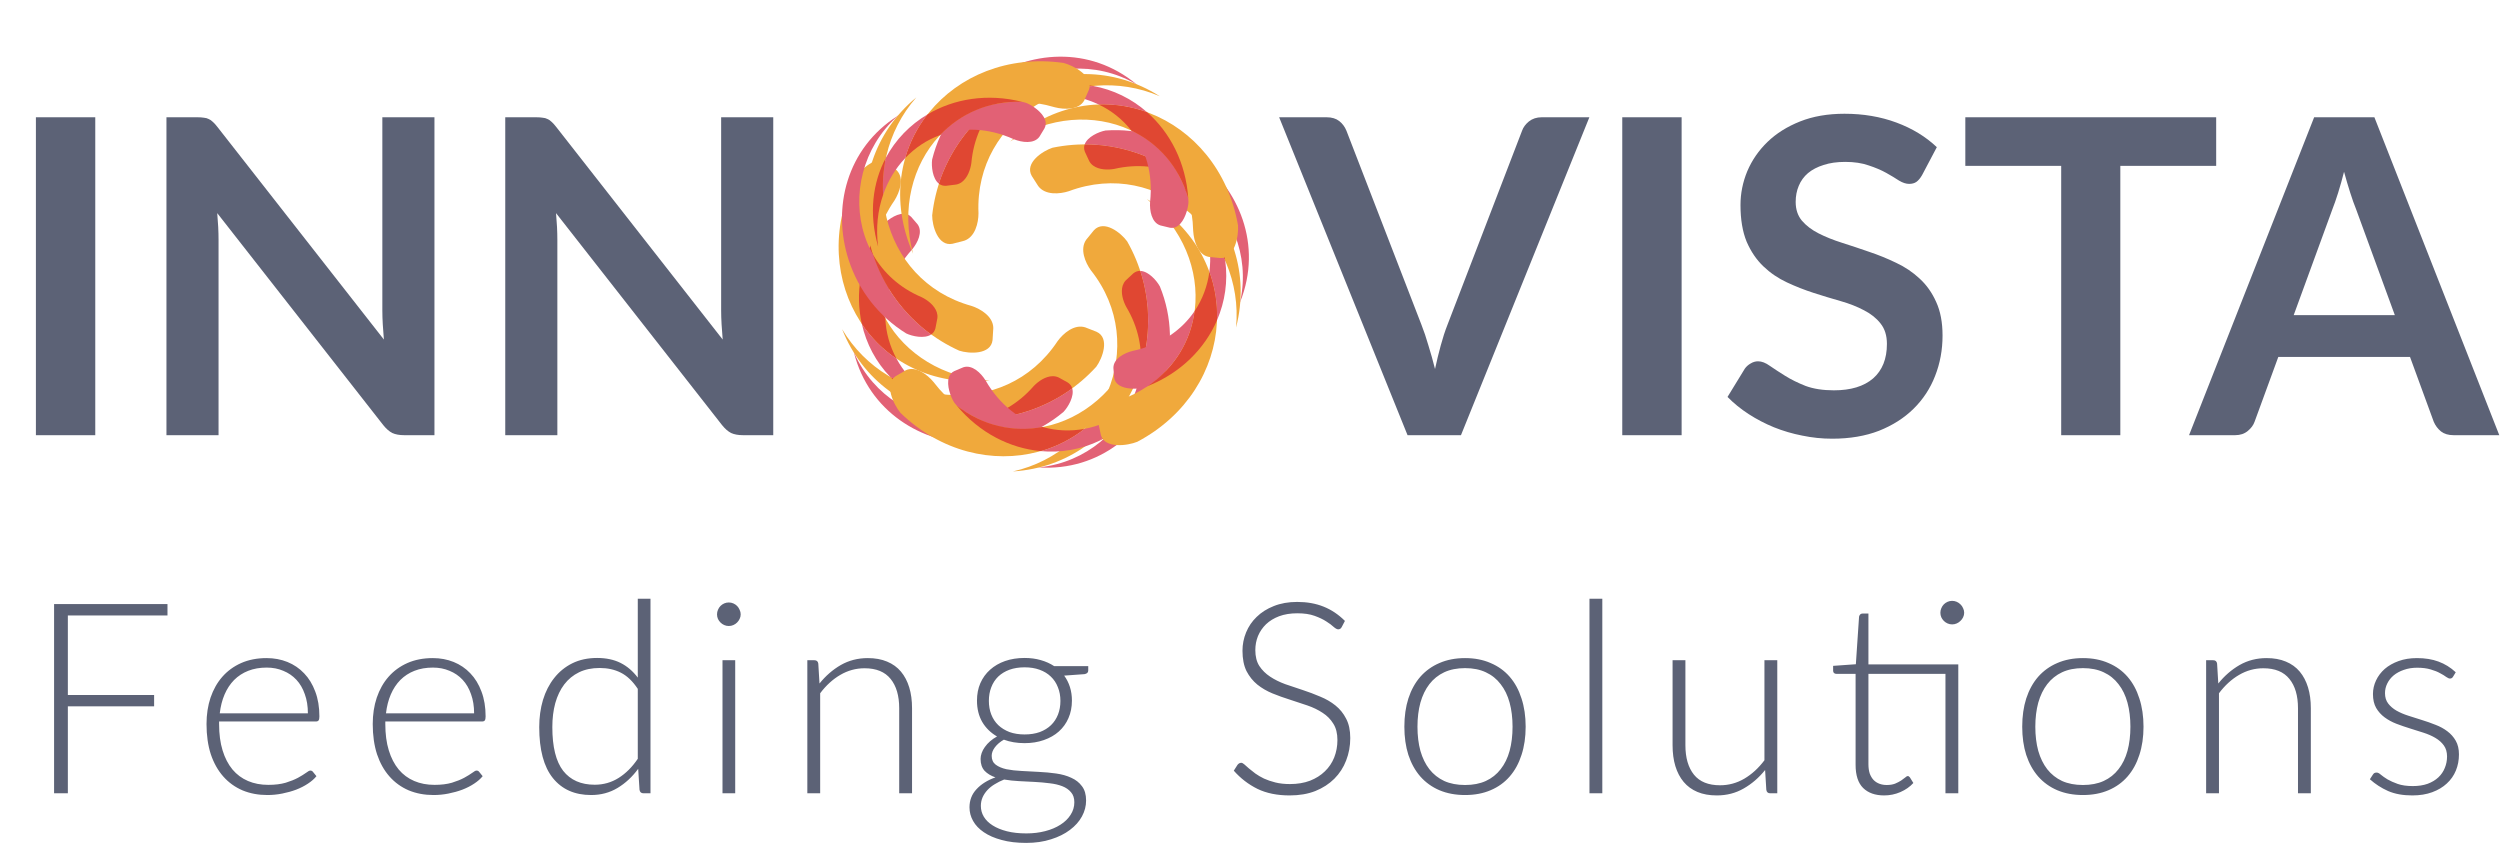 <svg xmlns="http://www.w3.org/2000/svg" width="240" height="82" viewBox="0 0 240 82" fill="none"><path d="M6.514 59.082V66.72H14.795V67.811H6.514V76.156H5.192V57.991H16.078V59.082H6.514ZM29.557 68.479C29.557 67.794 29.459 67.182 29.262 66.643C29.073 66.096 28.804 65.633 28.453 65.257C28.102 64.88 27.683 64.594 27.195 64.397C26.716 64.191 26.185 64.088 25.603 64.088C24.944 64.088 24.354 64.191 23.832 64.397C23.321 64.594 22.858 64.896 22.471 65.282C22.094 65.668 21.79 66.13 21.559 66.669C21.328 67.208 21.174 67.811 21.097 68.479H29.557ZM21.033 69.262V69.506C21.033 70.465 21.144 71.308 21.367 72.035C21.589 72.762 21.906 73.374 22.317 73.871C22.728 74.359 23.224 74.727 23.806 74.975C24.388 75.223 25.038 75.347 25.757 75.347C26.399 75.347 26.955 75.279 27.426 75.142C27.897 74.996 28.29 74.838 28.607 74.667C28.932 74.487 29.189 74.329 29.378 74.192C29.566 74.046 29.703 73.974 29.788 73.974C29.899 73.974 29.985 74.016 30.045 74.102L30.379 74.513C30.173 74.769 29.899 75.009 29.557 75.232C29.223 75.454 28.847 75.647 28.427 75.809C28.017 75.963 27.572 76.087 27.092 76.182C26.622 76.276 26.146 76.323 25.667 76.323C24.794 76.323 23.998 76.173 23.28 75.874C22.561 75.565 21.945 75.12 21.431 74.538C20.917 73.956 20.52 73.246 20.237 72.407C19.963 71.56 19.826 70.593 19.826 69.506C19.826 68.59 19.955 67.747 20.211 66.977C20.477 66.198 20.853 65.531 21.341 64.974C21.837 64.409 22.441 63.969 23.151 63.652C23.87 63.335 24.683 63.177 25.59 63.177C26.309 63.177 26.977 63.301 27.593 63.549C28.209 63.798 28.744 64.161 29.198 64.641C29.651 65.111 30.006 65.693 30.263 66.386C30.529 67.08 30.661 67.876 30.661 68.774C30.661 68.962 30.636 69.091 30.584 69.159C30.533 69.228 30.447 69.262 30.328 69.262H21.033ZM45.514 68.479C45.514 67.794 45.416 67.182 45.219 66.643C45.03 66.096 44.761 65.633 44.41 65.257C44.059 64.88 43.64 64.594 43.152 64.397C42.673 64.191 42.142 64.088 41.56 64.088C40.901 64.088 40.31 64.191 39.788 64.397C39.278 64.594 38.815 64.896 38.428 65.282C38.051 65.668 37.747 66.13 37.516 66.669C37.285 67.208 37.131 67.811 37.054 68.479H45.514ZM36.99 69.262V69.506C36.99 70.465 37.101 71.308 37.324 72.035C37.546 72.762 37.863 73.374 38.274 73.871C38.684 74.359 39.181 74.727 39.763 74.975C40.345 75.223 40.995 75.347 41.714 75.347C42.356 75.347 42.912 75.279 43.383 75.142C43.854 74.996 44.247 74.838 44.564 74.667C44.889 74.487 45.146 74.329 45.334 74.192C45.523 74.046 45.659 73.974 45.745 73.974C45.856 73.974 45.942 74.016 46.002 74.102L46.336 74.513C46.13 74.769 45.856 75.009 45.514 75.232C45.18 75.454 44.804 75.647 44.384 75.809C43.974 75.963 43.528 76.087 43.049 76.182C42.578 76.276 42.103 76.323 41.624 76.323C40.751 76.323 39.955 76.173 39.236 75.874C38.517 75.565 37.901 75.12 37.388 74.538C36.874 73.956 36.476 73.246 36.194 72.407C35.92 71.56 35.783 70.593 35.783 69.506C35.783 68.59 35.911 67.747 36.168 66.977C36.433 66.198 36.81 65.531 37.298 64.974C37.794 64.409 38.398 63.969 39.108 63.652C39.827 63.335 40.64 63.177 41.547 63.177C42.266 63.177 42.934 63.301 43.55 63.549C44.166 63.798 44.701 64.161 45.155 64.641C45.608 65.111 45.963 65.693 46.22 66.386C46.485 67.08 46.618 67.876 46.618 68.774C46.618 68.962 46.592 69.091 46.541 69.159C46.49 69.228 46.404 69.262 46.284 69.262H36.99ZM61.227 66.13C60.739 65.394 60.196 64.876 59.597 64.576C59.006 64.277 58.33 64.127 57.568 64.127C56.815 64.127 56.156 64.264 55.591 64.538C55.026 64.812 54.551 65.201 54.166 65.706C53.79 66.202 53.503 66.802 53.306 67.503C53.118 68.197 53.024 68.962 53.024 69.801C53.024 71.701 53.37 73.1 54.064 73.999C54.765 74.889 55.775 75.334 57.093 75.334C57.932 75.334 58.698 75.116 59.391 74.68C60.084 74.243 60.696 73.631 61.227 72.844V66.13ZM62.447 57.477V76.156H61.779C61.556 76.156 61.428 76.045 61.394 75.822L61.266 73.807C60.701 74.577 60.042 75.189 59.288 75.642C58.535 76.096 57.688 76.323 56.747 76.323C55.172 76.323 53.948 75.779 53.075 74.692C52.202 73.606 51.766 71.975 51.766 69.801C51.766 68.868 51.886 68 52.125 67.195C52.373 66.382 52.733 65.68 53.203 65.09C53.668 64.495 54.261 64.013 54.937 63.678C55.63 63.335 56.426 63.164 57.324 63.164C58.189 63.164 58.938 63.323 59.571 63.639C60.204 63.956 60.756 64.427 61.227 65.051V57.477H62.447ZM70.58 63.382V76.156H69.36V63.382H70.58ZM71.106 58.979C71.107 59.131 71.072 59.28 71.004 59.416C70.944 59.544 70.862 59.66 70.76 59.762C70.657 59.865 70.537 59.946 70.4 60.006C70.263 60.066 70.118 60.096 69.964 60.096C69.81 60.096 69.664 60.066 69.527 60.006C69.39 59.946 69.271 59.865 69.168 59.762C69.065 59.66 68.984 59.544 68.924 59.416C68.864 59.279 68.834 59.133 68.834 58.979C68.834 58.825 68.864 58.679 68.924 58.543C68.984 58.397 69.065 58.273 69.168 58.17C69.271 58.068 69.391 57.986 69.527 57.926C69.664 57.867 69.81 57.837 69.964 57.837C70.118 57.837 70.263 57.867 70.4 57.926C70.537 57.986 70.657 58.068 70.76 58.17C70.862 58.273 70.944 58.397 71.004 58.543C71.072 58.678 71.107 58.828 71.106 58.979ZM78.672 65.616C79.263 64.88 79.943 64.29 80.713 63.844C81.492 63.4 82.356 63.177 83.306 63.177C84.008 63.177 84.624 63.288 85.155 63.511C85.694 63.733 86.139 64.054 86.49 64.474C86.841 64.893 87.106 65.398 87.286 65.988C87.466 66.579 87.556 67.246 87.556 67.991V76.156H86.323V67.991C86.323 66.793 86.049 65.856 85.502 65.18C84.954 64.495 84.119 64.153 82.998 64.153C82.168 64.153 81.389 64.367 80.662 64.794C79.943 65.214 79.301 65.8 78.736 66.553V76.156H77.504V63.382H78.184C78.398 63.382 78.522 63.489 78.556 63.703L78.672 65.616ZM98.36 70.507C98.908 70.507 99.395 70.43 99.823 70.276C100.251 70.114 100.611 69.891 100.902 69.609C101.193 69.326 101.415 68.988 101.569 68.594C101.723 68.201 101.8 67.764 101.8 67.285C101.8 66.806 101.719 66.369 101.557 65.976C101.403 65.573 101.176 65.231 100.876 64.949C100.585 64.666 100.226 64.448 99.798 64.294C99.378 64.14 98.899 64.063 98.36 64.063C97.821 64.063 97.337 64.14 96.909 64.294C96.49 64.448 96.13 64.666 95.831 64.949C95.54 65.231 95.317 65.573 95.163 65.976C95.009 66.369 94.932 66.806 94.932 67.285C94.932 67.764 95.009 68.201 95.163 68.594C95.317 68.988 95.54 69.326 95.831 69.609C96.13 69.891 96.49 70.114 96.909 70.276C97.337 70.43 97.821 70.507 98.36 70.507ZM103.136 77.016C103.136 76.614 103.029 76.293 102.815 76.053C102.609 75.805 102.331 75.612 101.98 75.475C101.629 75.339 101.223 75.244 100.761 75.193C100.283 75.131 99.804 75.088 99.323 75.065L97.821 74.988C97.343 74.965 96.867 74.913 96.396 74.834C96.07 74.962 95.771 75.112 95.497 75.283C95.223 75.445 94.988 75.634 94.791 75.848C94.594 76.062 94.44 76.293 94.329 76.541C94.218 76.798 94.162 77.072 94.162 77.363C94.162 77.739 94.256 78.086 94.445 78.403C94.641 78.728 94.924 79.006 95.292 79.237C95.668 79.477 96.126 79.665 96.665 79.802C97.205 79.939 97.825 80.007 98.527 80.007C99.177 80.007 99.781 79.935 100.337 79.789C100.902 79.643 101.39 79.438 101.8 79.173C102.22 78.907 102.545 78.591 102.776 78.223C103.013 77.865 103.138 77.445 103.136 77.016ZM104.471 63.947V64.371C104.471 64.559 104.351 64.675 104.111 64.718L102.16 64.859C102.4 65.184 102.584 65.548 102.712 65.95C102.84 66.352 102.905 66.789 102.905 67.259C102.905 67.876 102.793 68.436 102.571 68.941C102.357 69.437 102.049 69.865 101.646 70.225C101.253 70.576 100.773 70.85 100.209 71.046C99.652 71.243 99.036 71.342 98.36 71.342C97.632 71.342 96.969 71.231 96.37 71.008C96.011 71.213 95.724 71.457 95.51 71.74C95.305 72.014 95.202 72.287 95.202 72.561C95.202 72.929 95.33 73.212 95.587 73.409C95.852 73.606 96.195 73.751 96.614 73.845C97.042 73.931 97.525 73.986 98.065 74.012L99.734 74.102C100.298 74.128 100.85 74.179 101.39 74.256C101.937 74.333 102.421 74.47 102.84 74.667C103.268 74.855 103.611 75.124 103.867 75.475C104.133 75.818 104.265 76.276 104.265 76.849C104.265 77.38 104.133 77.889 103.867 78.377C103.602 78.865 103.217 79.297 102.712 79.673C102.215 80.05 101.612 80.35 100.902 80.572C100.191 80.803 99.395 80.919 98.514 80.919C97.615 80.919 96.828 80.825 96.152 80.636C95.476 80.457 94.907 80.208 94.445 79.892C93.991 79.584 93.648 79.224 93.418 78.813C93.186 78.403 93.071 77.966 93.071 77.504C93.071 76.828 93.293 76.25 93.738 75.771C94.183 75.283 94.791 74.902 95.561 74.628C95.133 74.483 94.787 74.273 94.522 73.999C94.265 73.717 94.136 73.336 94.136 72.857C94.136 72.677 94.171 72.489 94.239 72.292C94.308 72.095 94.41 71.902 94.547 71.714C94.691 71.51 94.859 71.325 95.048 71.162C95.245 70.991 95.467 70.837 95.715 70.7C95.108 70.349 94.633 69.883 94.29 69.301C93.957 68.719 93.79 68.038 93.79 67.259C93.79 66.643 93.897 66.087 94.111 65.591C94.333 65.085 94.645 64.653 95.048 64.294C95.45 63.934 95.929 63.656 96.486 63.459C97.05 63.263 97.675 63.164 98.36 63.164C98.925 63.164 99.442 63.233 99.913 63.37C100.392 63.506 100.82 63.699 101.197 63.947H104.471ZM128.804 60.199C128.727 60.344 128.616 60.417 128.47 60.417C128.359 60.417 128.213 60.34 128.034 60.186C127.863 60.023 127.627 59.848 127.328 59.66C127.028 59.462 126.651 59.283 126.198 59.12C125.753 58.958 125.201 58.876 124.542 58.876C123.883 58.876 123.301 58.971 122.796 59.159C122.299 59.347 121.88 59.604 121.538 59.929C121.207 60.25 120.945 60.634 120.767 61.059C120.596 61.487 120.511 61.936 120.511 62.407C120.511 63.023 120.639 63.532 120.896 63.934C121.161 64.337 121.508 64.679 121.936 64.961C122.363 65.244 122.847 65.483 123.386 65.68L125.068 66.245C125.633 66.43 126.19 66.64 126.737 66.874C127.285 67.097 127.773 67.379 128.2 67.722C128.628 68.064 128.971 68.487 129.228 68.993C129.493 69.489 129.625 70.109 129.625 70.854C129.625 71.616 129.493 72.335 129.228 73.011C128.979 73.666 128.594 74.261 128.098 74.757C127.601 75.253 126.994 75.647 126.275 75.938C125.556 76.22 124.734 76.361 123.81 76.361C122.612 76.361 121.581 76.152 120.716 75.732C119.852 75.304 119.094 74.722 118.444 73.986L118.803 73.421C118.906 73.293 119.026 73.229 119.163 73.229C119.24 73.229 119.338 73.28 119.458 73.383C119.605 73.51 119.751 73.638 119.894 73.768C120.095 73.937 120.3 74.1 120.511 74.256C120.75 74.427 121.029 74.59 121.345 74.744C121.662 74.889 122.026 75.013 122.436 75.116C122.847 75.219 123.314 75.27 123.836 75.27C124.555 75.27 125.196 75.163 125.761 74.949C126.326 74.727 126.801 74.427 127.186 74.05C127.58 73.674 127.88 73.229 128.085 72.715C128.29 72.193 128.393 71.637 128.393 71.046C128.393 70.405 128.261 69.878 127.995 69.468C127.738 69.048 127.396 68.702 126.968 68.428C126.54 68.145 126.052 67.91 125.505 67.722C124.951 67.529 124.395 67.345 123.836 67.169C123.267 66.992 122.706 66.79 122.154 66.566C121.615 66.344 121.131 66.061 120.703 65.719C120.275 65.368 119.929 64.936 119.663 64.422C119.407 63.9 119.278 63.25 119.278 62.471C119.277 61.868 119.395 61.27 119.625 60.712C119.854 60.15 120.2 59.642 120.639 59.223C121.084 58.786 121.632 58.44 122.282 58.183C122.941 57.918 123.69 57.785 124.529 57.785C125.47 57.785 126.313 57.935 127.058 58.234C127.811 58.534 128.496 58.992 129.112 59.608L128.804 60.199ZM140.647 63.177C141.563 63.177 142.381 63.335 143.099 63.652C143.827 63.96 144.439 64.401 144.935 64.974C145.432 65.548 145.808 66.241 146.065 67.054C146.33 67.858 146.463 68.761 146.463 69.763C146.463 70.764 146.33 71.667 146.065 72.472C145.808 73.276 145.432 73.965 144.935 74.538C144.439 75.112 143.827 75.552 143.099 75.861C142.381 76.169 141.563 76.323 140.647 76.323C139.732 76.323 138.91 76.169 138.183 75.861C137.464 75.552 136.852 75.112 136.347 74.538C135.85 73.965 135.469 73.276 135.204 72.472C134.947 71.667 134.819 70.764 134.819 69.763C134.819 68.761 134.947 67.858 135.204 67.054C135.469 66.241 135.85 65.548 136.347 64.974C136.852 64.401 137.464 63.96 138.183 63.652C138.91 63.335 139.732 63.177 140.647 63.177ZM140.647 75.36C141.409 75.36 142.072 75.232 142.637 74.975C143.211 74.71 143.686 74.333 144.062 73.845C144.447 73.357 144.734 72.771 144.922 72.086C145.111 71.393 145.205 70.618 145.205 69.763C145.205 68.915 145.111 68.145 144.922 67.452C144.734 66.759 144.447 66.168 144.062 65.68C143.686 65.184 143.211 64.803 142.637 64.538C142.072 64.272 141.409 64.14 140.647 64.14C139.886 64.14 139.218 64.272 138.645 64.538C138.085 64.799 137.596 65.191 137.22 65.68C136.843 66.168 136.556 66.759 136.36 67.452C136.171 68.145 136.077 68.915 136.077 69.763C136.077 70.618 136.171 71.393 136.36 72.086C136.556 72.771 136.843 73.357 137.22 73.845C137.605 74.333 138.08 74.71 138.645 74.975C139.218 75.232 139.886 75.36 140.647 75.36ZM153.822 57.477V76.156H152.589V57.477H153.822ZM170.619 63.382V76.156H169.938C169.724 76.156 169.6 76.045 169.566 75.822L169.45 73.922C168.86 74.658 168.175 75.249 167.396 75.694C166.626 76.139 165.766 76.361 164.816 76.361C164.106 76.361 163.485 76.25 162.955 76.028C162.424 75.805 161.983 75.484 161.632 75.065C161.281 74.645 161.016 74.14 160.836 73.55C160.657 72.959 160.567 72.292 160.567 71.547V63.382H161.799V71.547C161.799 72.745 162.073 73.687 162.621 74.371C163.169 75.047 164.003 75.386 165.124 75.386C165.954 75.386 166.729 75.176 167.448 74.757C168.175 74.329 168.821 73.738 169.386 72.985V63.382H170.619ZM187.996 76.156H186.764V64.692H179.369V73.357C179.369 73.708 179.412 74.012 179.497 74.269C179.592 74.517 179.716 74.722 179.87 74.885C180.029 75.045 180.222 75.168 180.435 75.244C180.649 75.322 180.88 75.36 181.128 75.36C181.436 75.36 181.701 75.317 181.924 75.232C182.146 75.137 182.339 75.039 182.501 74.936C182.664 74.825 182.797 74.727 182.899 74.641C183.002 74.547 183.083 74.5 183.143 74.5C183.212 74.5 183.28 74.543 183.349 74.628L183.682 75.167C183.357 75.527 182.942 75.818 182.437 76.04C181.941 76.254 181.423 76.361 180.884 76.361C180.02 76.361 179.343 76.122 178.856 75.642C178.376 75.163 178.137 74.423 178.137 73.421V64.692H176.301C176.207 64.692 176.13 64.666 176.07 64.615C176.01 64.564 175.98 64.491 175.98 64.397V63.922L178.162 63.767L178.47 59.197C178.488 59.12 178.522 59.052 178.573 58.992C178.624 58.932 178.697 58.902 178.791 58.902H179.369V63.78H187.996V76.156ZM188.561 58.825C188.561 58.977 188.526 59.126 188.458 59.261C188.398 59.39 188.313 59.505 188.201 59.608C188.099 59.711 187.979 59.792 187.842 59.852C187.705 59.912 187.559 59.942 187.405 59.942C187.251 59.942 187.106 59.912 186.969 59.852C186.832 59.792 186.712 59.711 186.609 59.608C186.507 59.505 186.426 59.39 186.366 59.261C186.306 59.125 186.276 58.979 186.276 58.825C186.276 58.671 186.306 58.525 186.366 58.389C186.426 58.243 186.507 58.119 186.609 58.016C186.712 57.913 186.832 57.832 186.969 57.772C187.106 57.712 187.251 57.682 187.405 57.682C187.559 57.682 187.705 57.712 187.842 57.772C187.979 57.832 188.099 57.913 188.201 58.016C188.313 58.119 188.398 58.243 188.458 58.389C188.526 58.524 188.561 58.673 188.561 58.825ZM199.962 63.177C200.877 63.177 201.695 63.335 202.414 63.652C203.141 63.96 203.753 64.401 204.249 64.974C204.746 65.548 205.122 66.241 205.379 67.054C205.644 67.858 205.777 68.761 205.777 69.763C205.777 70.764 205.644 71.667 205.379 72.472C205.122 73.276 204.746 73.965 204.249 74.538C203.753 75.112 203.141 75.552 202.414 75.861C201.695 76.169 200.877 76.323 199.962 76.323C199.046 76.323 198.224 76.169 197.497 75.861C196.778 75.552 196.166 75.112 195.661 74.538C195.165 73.965 194.784 73.276 194.518 72.472C194.262 71.667 194.133 70.764 194.133 69.763C194.133 68.761 194.262 67.858 194.518 67.054C194.784 66.241 195.165 65.548 195.661 64.974C196.166 64.401 196.778 63.96 197.497 63.652C198.224 63.335 199.046 63.177 199.962 63.177ZM199.962 75.36C200.723 75.36 201.387 75.232 201.951 74.975C202.525 74.71 203 74.333 203.376 73.845C203.762 73.357 204.048 72.771 204.237 72.086C204.425 71.393 204.519 70.618 204.519 69.763C204.519 68.915 204.425 68.145 204.237 67.452C204.048 66.759 203.762 66.168 203.376 65.68C203 65.184 202.525 64.803 201.951 64.538C201.387 64.272 200.723 64.14 199.962 64.14C199.2 64.14 198.532 64.272 197.959 64.538C197.399 64.799 196.91 65.191 196.534 65.68C196.157 66.168 195.871 66.759 195.674 67.452C195.486 68.145 195.391 68.915 195.391 69.763C195.391 70.618 195.486 71.393 195.674 72.086C195.871 72.771 196.157 73.357 196.534 73.845C196.919 74.333 197.394 74.71 197.959 74.975C198.532 75.232 199.2 75.36 199.962 75.36ZM212.956 65.616C213.547 64.88 214.227 64.29 214.998 63.844C215.776 63.4 216.641 63.177 217.591 63.177C218.294 63.177 218.909 63.288 219.44 63.511C219.978 63.733 220.424 64.054 220.774 64.474C221.124 64.893 221.39 65.398 221.57 65.988C221.751 66.579 221.84 67.246 221.84 67.991V76.156H220.607V67.991C220.607 66.793 220.335 65.856 219.786 65.18C219.238 64.495 218.405 64.153 217.283 64.153C216.453 64.153 215.674 64.367 214.946 64.794C214.227 65.214 213.585 65.8 213.021 66.553V76.156H211.788V63.382H212.469C212.682 63.382 212.806 63.489 212.841 63.703L212.956 65.616ZM235.494 64.961C235.427 65.081 235.326 65.141 235.198 65.141C235.104 65.141 234.985 65.09 234.839 64.987C234.693 64.876 234.497 64.756 234.249 64.628C234.01 64.491 233.71 64.371 233.351 64.268C232.992 64.157 232.554 64.101 232.041 64.101C231.58 64.101 231.155 64.17 230.77 64.307C230.394 64.435 230.067 64.611 229.795 64.833C229.53 65.056 229.323 65.317 229.177 65.616C229.034 65.903 228.959 66.22 228.96 66.54C228.96 66.943 229.062 67.277 229.269 67.542C229.473 67.807 229.739 68.034 230.063 68.222C230.398 68.41 230.779 68.573 231.207 68.71L232.502 69.121C232.948 69.258 233.386 69.412 233.812 69.583C234.241 69.746 234.617 69.951 234.941 70.199C235.276 70.448 235.546 70.751 235.751 71.111C235.957 71.47 236.06 71.907 236.06 72.42C236.06 72.977 235.962 73.494 235.764 73.974C235.568 74.453 235.276 74.868 234.891 75.219C234.515 75.57 234.047 75.848 233.492 76.053C232.935 76.259 232.298 76.361 231.58 76.361C230.681 76.361 229.906 76.22 229.256 75.938C228.605 75.647 228.022 75.27 227.508 74.808L227.791 74.371C227.835 74.303 227.881 74.252 227.933 74.217C227.994 74.183 228.07 74.166 228.163 74.166C228.274 74.166 228.407 74.235 228.562 74.371C228.725 74.508 228.938 74.658 229.203 74.821C229.469 74.975 229.795 75.12 230.18 75.257C230.574 75.394 231.057 75.463 231.63 75.463C232.169 75.463 232.644 75.39 233.055 75.244C233.466 75.09 233.808 74.885 234.082 74.628C234.351 74.378 234.561 74.071 234.698 73.73C234.844 73.38 234.918 73.004 234.917 72.626C234.917 72.198 234.813 71.842 234.608 71.56C234.404 71.278 234.134 71.038 233.799 70.841C233.466 70.644 233.085 70.477 232.657 70.34L231.36 69.93C230.919 69.794 230.483 69.644 230.052 69.48C229.632 69.318 229.256 69.112 228.921 68.864C228.593 68.623 228.319 68.317 228.113 67.966C227.907 67.606 227.804 67.161 227.804 66.63C227.804 66.177 227.902 65.74 228.1 65.321C228.296 64.902 228.575 64.533 228.934 64.217C229.301 63.9 229.747 63.648 230.27 63.459C230.792 63.271 231.377 63.177 232.028 63.177C232.807 63.177 233.497 63.288 234.095 63.511C234.702 63.733 235.255 64.076 235.751 64.538L235.494 64.961ZM9.146 41.777H3.447V11.258H9.146V41.777ZM41.707 11.258V41.777H38.794C38.344 41.777 37.964 41.707 37.655 41.566C37.359 41.411 37.071 41.158 36.789 40.806L20.854 20.46C20.939 21.389 20.981 22.247 20.981 23.035V41.777H15.979V11.258H18.955C19.194 11.258 19.398 11.272 19.567 11.3C19.75 11.314 19.905 11.356 20.031 11.426C20.172 11.483 20.306 11.574 20.432 11.701C20.559 11.813 20.7 11.968 20.854 12.165L36.853 32.596L36.747 31.14C36.719 30.661 36.705 30.218 36.705 29.81V11.258H41.707ZM74.232 11.258V41.777H71.319C70.869 41.777 70.489 41.707 70.18 41.566C69.884 41.411 69.596 41.158 69.314 40.806L53.379 20.46C53.464 21.389 53.506 22.247 53.506 23.035V41.777H48.504V11.258H51.48C51.719 11.258 51.923 11.272 52.092 11.3C52.275 11.314 52.429 11.356 52.556 11.426C52.697 11.483 52.831 11.574 52.957 11.701C53.084 11.813 53.224 11.968 53.379 12.165L69.378 32.596L69.272 31.14C69.244 30.661 69.23 30.218 69.23 29.81V11.258H74.232Z" fill="#5C6276"></path><path d="M152.579 11.258L140.253 41.777H135.124L122.798 11.258H127.357C127.849 11.258 128.25 11.377 128.56 11.616C128.869 11.856 129.101 12.165 129.256 12.545L136.453 31.161C136.693 31.766 136.918 32.434 137.129 33.166C137.354 33.883 137.565 34.636 137.762 35.424C137.931 34.636 138.114 33.883 138.311 33.166C138.508 32.434 138.726 31.766 138.965 31.161L146.12 12.545C146.233 12.222 146.451 11.926 146.774 11.659C147.112 11.391 147.52 11.258 147.999 11.258H152.579ZM161.436 41.777H155.737V11.258H161.436V41.777ZM184.521 16.808C184.352 17.104 184.169 17.322 183.972 17.463C183.789 17.589 183.557 17.653 183.276 17.653C182.98 17.653 182.656 17.547 182.305 17.336C181.967 17.111 181.559 16.865 181.081 16.598C180.602 16.33 180.039 16.091 179.392 15.88C178.759 15.655 178.006 15.542 177.134 15.542C176.346 15.542 175.656 15.641 175.065 15.838C174.474 16.021 173.975 16.281 173.567 16.619C173.173 16.956 172.877 17.364 172.68 17.843C172.483 18.307 172.385 18.821 172.385 19.384C172.385 20.101 172.582 20.699 172.976 21.177C173.384 21.656 173.919 22.064 174.58 22.402C175.241 22.739 175.994 23.042 176.838 23.309C177.683 23.577 178.548 23.865 179.434 24.174C180.321 24.47 181.189 24.823 182.03 25.23C182.875 25.624 183.627 26.13 184.289 26.75C184.95 27.355 185.478 28.1 185.872 28.987C186.28 29.873 186.484 30.95 186.484 32.216C186.484 33.595 186.244 34.889 185.766 36.099C185.31 37.284 184.604 38.356 183.698 39.244C182.797 40.131 181.693 40.834 180.384 41.355C179.076 41.861 177.577 42.115 175.889 42.115C174.918 42.115 173.961 42.016 173.018 41.819C172.075 41.636 171.168 41.369 170.295 41.017C169.449 40.671 168.636 40.248 167.868 39.751C167.108 39.258 166.433 38.71 165.842 38.105L167.509 35.382C167.65 35.185 167.833 35.023 168.058 34.896C168.283 34.756 168.523 34.685 168.776 34.685C169.127 34.685 169.507 34.833 169.916 35.129C170.324 35.41 170.809 35.727 171.372 36.078C171.935 36.43 172.589 36.754 173.335 37.049C174.095 37.331 175.002 37.471 176.057 37.471C177.675 37.471 178.928 37.092 179.814 36.332C180.701 35.558 181.144 34.453 181.144 33.018C181.144 32.216 180.94 31.562 180.532 31.055C180.138 30.549 179.61 30.127 178.949 29.789C178.287 29.437 177.535 29.141 176.691 28.902C175.828 28.657 174.969 28.397 174.116 28.121C173.237 27.838 172.377 27.499 171.541 27.108C170.696 26.714 169.944 26.201 169.282 25.567C168.621 24.934 168.086 24.146 167.678 23.204C167.284 22.247 167.087 21.072 167.087 19.679C167.087 18.567 167.305 17.484 167.742 16.429C168.192 15.373 168.839 14.438 169.683 13.621C170.528 12.805 171.569 12.151 172.807 11.659C174.045 11.166 175.466 10.92 177.07 10.92C178.871 10.92 180.532 11.201 182.052 11.764C183.571 12.327 184.866 13.115 185.935 14.128L184.521 16.808ZM212.753 15.922H203.551V41.777H197.874V15.922H188.671V11.258H212.753V15.922ZM229.904 30.253L226.19 20.101C226.007 19.651 225.816 19.116 225.62 18.497C225.422 17.878 225.226 17.209 225.028 16.492C224.845 17.209 224.656 17.885 224.458 18.518C224.262 19.137 224.073 19.679 223.89 20.143L220.195 30.253H229.904ZM239.931 41.777H235.54C235.048 41.777 234.645 41.657 234.336 41.418C234.028 41.165 233.795 40.855 233.64 40.489L231.36 34.263H218.718L216.439 40.489C216.326 40.813 216.108 41.109 215.784 41.376C215.461 41.643 215.06 41.777 214.581 41.777H210.149L222.158 11.258H227.942L239.931 41.777Z" fill="#5C6276"></path><path fill-rule="evenodd" clip-rule="evenodd" d="M105.267 31.85C106.578 32.444 105.827 34.405 105.242 35.207C98.089 43.06 84.791 41.594 80.844 31.603C85.3 39.134 96.415 40.469 101.527 32.752C102.071 32.001 103.13 31.093 104.184 31.426L105.267 31.85ZM85.275 15.628C84.196 14.766 82.604 16.294 82.064 17.156C77.326 26.834 83.909 37.627 95.019 36.543C86.067 36.079 80.456 27.111 85.865 19.253C86.369 18.446 86.833 17.131 86.102 16.369L85.275 15.628Z" fill="#F0A93C"></path><path fill-rule="evenodd" clip-rule="evenodd" d="M81.983 33.866C83.425 39.487 88.446 42.612 93.678 42.612C96.617 42.612 99.621 41.624 102.097 39.542C102.545 39.068 103.155 38.03 102.933 37.279C100.236 39.25 97.046 40.223 93.905 40.233C93.245 40.369 92.579 40.434 91.914 40.434C87.871 40.434 83.844 37.999 82.034 33.952C82.019 33.922 81.999 33.896 81.983 33.866Z" fill="#E26175"></path><path fill-rule="evenodd" clip-rule="evenodd" d="M81.958 33.78L81.983 33.866C81.999 33.896 82.019 33.921 82.034 33.952L81.958 33.78ZM101.068 36.114C100.373 36.114 99.672 36.608 99.243 37.057C97.726 38.801 95.861 39.824 93.905 40.232C97.045 40.222 100.236 39.25 102.933 37.278C102.868 37.057 102.732 36.865 102.495 36.714L101.628 36.235C101.446 36.154 101.26 36.114 101.068 36.114Z" fill="#E04732"></path><path fill-rule="evenodd" clip-rule="evenodd" d="M86.742 20.518C85.951 20.518 85.013 21.254 84.6 21.753C84.529 21.858 84.458 21.97 84.393 22.076C83.304 25.075 83.637 28.074 84.993 30.554C84.912 28.336 85.698 26.012 87.569 23.94C88.083 23.32 88.617 22.267 88.093 21.541L87.478 20.825C87.383 20.726 87.269 20.647 87.142 20.594C87.016 20.541 86.879 20.515 86.742 20.518ZM82.734 31.088C83.163 32.999 84.09 34.758 85.451 36.17C86.49 36.78 87.609 37.233 88.753 37.531C87.619 36.674 86.707 35.61 86.061 34.426C84.736 33.528 83.612 32.389 82.734 31.088Z" fill="#E26175"></path><path fill-rule="evenodd" clip-rule="evenodd" d="M85.451 36.17C87.327 38.12 90.019 39.406 93.341 39.522C91.581 39.194 90.029 38.494 88.753 37.531C87.609 37.233 86.49 36.78 85.451 36.17ZM84.393 22.075C82.563 24.999 82.089 28.22 82.734 31.088C83.612 32.389 84.736 33.528 86.061 34.425C85.416 33.231 85.043 31.91 84.993 30.554C83.637 28.074 83.304 25.075 84.393 22.075Z" fill="#E04732"></path><path fill-rule="evenodd" clip-rule="evenodd" d="M105.015 22.105C105.988 21.047 107.627 22.368 108.206 23.169C113.459 32.399 107.959 44.593 97.237 45.258C105.777 43.348 110.48 33.191 104.723 25.947C104.179 25.196 103.639 23.91 104.279 23.008L105.015 22.105Z" fill="#F0A93C"></path><path fill-rule="evenodd" clip-rule="evenodd" d="M85.986 36.109C84.837 36.87 85.794 38.856 86.45 39.638C94.188 47.133 106.487 44.205 108.892 33.306C105.686 41.679 95.417 44.24 89.615 36.669C89.005 35.938 87.896 35.096 86.949 35.55L85.986 36.109Z" fill="#F0A93C"></path><path fill-rule="evenodd" clip-rule="evenodd" d="M99.743 44.875C105.535 45.243 110.056 41.432 111.669 36.457C112.582 33.664 112.572 30.499 111.352 27.505C111.044 26.93 110.243 26.028 109.461 26.007C110.5 29.178 110.439 32.515 109.476 35.509C109.406 36.175 109.26 36.83 109.058 37.465C107.808 41.306 104.244 44.386 99.838 44.855C99.808 44.86 99.773 44.87 99.743 44.875Z" fill="#E26175"></path><path fill-rule="evenodd" clip-rule="evenodd" d="M99.652 44.87C99.682 44.875 99.712 44.875 99.743 44.875L99.838 44.855L99.652 44.87ZM107.778 27.419C107.566 28.084 107.818 28.906 108.11 29.445C109.3 31.426 109.698 33.523 109.476 35.509C110.439 32.515 110.5 29.178 109.461 26.007C109.229 26.002 109.003 26.073 108.791 26.249L108.065 26.925C107.929 27.071 107.838 27.242 107.778 27.419Z" fill="#E04732"></path><path fill-rule="evenodd" clip-rule="evenodd" d="M91.093 36.23C90.851 36.981 91.259 38.1 91.602 38.64C91.682 38.746 91.768 38.846 91.849 38.942C94.364 40.908 97.318 41.513 100.095 40.989C97.963 40.379 95.992 38.917 94.601 36.502C94.172 35.817 93.331 34.98 92.484 35.257L91.612 35.625C91.34 35.751 91.178 35.968 91.093 36.23ZM99.904 43.307C101.86 43.489 103.821 43.146 105.58 42.294C106.477 41.488 107.259 40.571 107.894 39.567C106.729 40.384 105.434 40.923 104.108 41.17C102.843 42.153 101.416 42.874 99.904 43.307Z" fill="#E26175"></path><path fill-rule="evenodd" clip-rule="evenodd" d="M105.58 42.294C108.01 41.11 110.066 38.947 111.206 35.822C110.349 37.395 109.199 38.655 107.894 39.567C107.259 40.57 106.477 41.488 105.58 42.294ZM91.849 38.942C94.061 41.589 96.975 43.03 99.904 43.307C101.416 42.874 102.843 42.153 104.108 41.17C102.772 41.417 101.401 41.367 100.095 40.989C97.318 41.513 94.364 40.908 91.849 38.942Z" fill="#E04732"></path><path fill-rule="evenodd" clip-rule="evenodd" d="M99.047 16.888C98.341 15.638 100.1 14.489 101.043 14.181C111.442 12.039 121.343 21.037 118.661 31.441C119.482 22.73 111.276 15.119 102.606 18.355C101.723 18.642 100.332 18.753 99.672 17.866L99.047 16.888ZM105.686 41.765C106.053 43.091 108.241 42.793 109.184 42.41C118.706 37.369 119.724 24.772 110.096 19.111C117.068 24.752 116.332 35.303 107.339 38.483C106.457 38.836 105.312 39.633 105.454 40.676L105.686 41.765Z" fill="#F0A93C"></path><path fill-rule="evenodd" clip-rule="evenodd" d="M119.074 28.941C121.206 23.542 118.984 18.068 114.749 14.993C112.375 13.269 109.36 12.296 106.134 12.528C105.494 12.644 104.39 13.128 104.128 13.864C107.465 13.858 110.621 14.947 113.166 16.787C113.781 17.059 114.361 17.402 114.895 17.79C118.167 20.165 119.997 24.505 119.079 28.84C119.079 28.875 119.074 28.906 119.074 28.941Z" fill="#E26175"></path><path fill-rule="evenodd" clip-rule="evenodd" d="M119.039 29.027C119.049 28.996 119.059 28.966 119.074 28.941C119.074 28.906 119.079 28.875 119.079 28.84L119.039 29.027ZM104.955 15.905C105.514 16.313 106.376 16.324 106.981 16.213C109.234 15.694 111.346 15.966 113.166 16.787C110.621 14.947 107.465 13.858 104.128 13.864C104.052 14.08 104.047 14.322 104.153 14.579L104.572 15.477C104.667 15.653 104.798 15.794 104.955 15.905Z" fill="#E04732"></path><path fill-rule="evenodd" clip-rule="evenodd" d="M107.38 36.941C108.015 37.41 109.21 37.364 109.829 37.203C109.955 37.158 110.071 37.112 110.192 37.062C112.839 35.277 114.326 32.656 114.689 29.853C113.449 31.693 111.448 33.115 108.72 33.69C107.934 33.886 106.886 34.426 106.886 35.323L106.961 36.266C107.002 36.563 107.158 36.785 107.38 36.941ZM116.831 30.751C117.608 28.946 117.89 26.98 117.623 25.04C117.138 23.946 116.507 22.923 115.747 22C116.161 23.361 116.277 24.757 116.1 26.093C116.64 27.585 116.888 29.166 116.831 30.751Z" fill="#E26175"></path><path fill-rule="evenodd" clip-rule="evenodd" d="M117.623 25.039C117.25 22.363 115.828 19.736 113.207 17.69C114.437 18.99 115.284 20.472 115.747 22C116.507 22.923 117.138 23.946 117.623 25.039ZM110.192 37.062C113.393 35.776 115.667 33.447 116.831 30.751C116.888 29.166 116.639 27.584 116.1 26.093C115.919 27.439 115.45 28.724 114.689 29.853C114.326 32.656 112.839 35.277 110.192 37.062Z" fill="#E04732"></path><path fill-rule="evenodd" clip-rule="evenodd" d="M91.44 23.401C90.034 23.689 89.484 21.662 89.489 20.669C90.659 10.113 102.278 3.48 111.341 9.241C103.311 5.773 93.537 11.227 93.935 20.472C93.935 21.4 93.613 22.756 92.569 23.109L91.44 23.401ZM117.154 24.772C118.53 24.833 118.918 22.665 118.852 21.647C116.997 11.036 105.328 6.176 96.975 13.582C104.486 8.692 114.3 12.649 114.547 22.186C114.608 23.139 115.011 24.475 116.045 24.661L117.154 24.772Z" fill="#F0A93C"></path><path fill-rule="evenodd" clip-rule="evenodd" d="M109.094 8.082C104.622 4.382 98.724 4.805 94.495 7.88C92.116 9.609 90.266 12.175 89.484 15.316C89.399 15.956 89.52 17.16 90.135 17.634C91.163 14.459 93.174 11.792 95.71 9.942C96.159 9.443 96.663 8.999 97.197 8.606C100.469 6.232 105.162 5.829 109.003 8.042C109.033 8.057 109.063 8.067 109.094 8.082Z" fill="#E26175"></path><path fill-rule="evenodd" clip-rule="evenodd" d="M109.164 8.137C109.138 8.117 109.113 8.102 109.093 8.082L109.002 8.041C109.053 8.077 109.108 8.107 109.164 8.137ZM92.332 17.483C92.892 17.07 93.169 16.258 93.25 15.648C93.456 13.345 94.364 11.419 95.71 9.942C93.174 11.792 91.163 14.459 90.134 17.634C90.321 17.776 90.548 17.856 90.825 17.836L91.808 17.715C92.004 17.675 92.176 17.594 92.332 17.483Z" fill="#E04732"></path><path fill-rule="evenodd" clip-rule="evenodd" d="M113.091 21.677C113.726 21.213 114.053 20.064 114.094 19.424L114.074 19.036C113.192 15.971 111.16 13.743 108.604 12.533C109.97 14.277 110.706 16.621 110.409 19.393C110.353 20.2 110.545 21.369 111.397 21.641L112.314 21.863C112.612 21.914 112.869 21.838 113.091 21.677V21.677ZM110.122 10.774C108.65 9.478 106.86 8.601 104.935 8.253C103.735 8.379 102.565 8.662 101.461 9.1C102.883 9.125 104.249 9.448 105.469 10.028C107.053 9.977 108.633 10.23 110.122 10.774Z" fill="#E26175"></path><path fill-rule="evenodd" clip-rule="evenodd" d="M104.934 8.253C102.273 7.779 99.339 8.324 96.577 10.184C98.195 9.412 99.863 9.07 101.461 9.1C102.565 8.661 103.735 8.379 104.934 8.253ZM114.074 19.036C113.837 15.598 112.329 12.714 110.122 10.774C108.632 10.23 107.053 9.977 105.469 10.028C106.694 10.612 107.767 11.459 108.604 12.533C111.16 13.743 113.191 15.971 114.074 19.036Z" fill="#E04732"></path><path fill-rule="evenodd" clip-rule="evenodd" d="M95.286 32.646C95.125 34.073 93.028 33.972 92.085 33.664C82.407 29.284 79.69 16.187 87.972 9.347C82.19 15.911 84.353 26.895 93.27 29.37C94.152 29.657 95.342 30.383 95.357 31.487L95.286 32.646V32.646ZM104.536 8.621C105.02 7.331 103.074 6.287 102.092 6.04C91.42 4.523 83.193 14.121 87.654 24.354C85.326 15.694 92.126 7.588 101.27 10.3C102.192 10.537 103.589 10.562 104.088 9.64L104.536 8.621Z" fill="#F0A93C"></path><path fill-rule="evenodd" clip-rule="evenodd" d="M86.172 11.127C81.273 14.237 79.851 19.973 81.469 24.949C82.417 27.88 84.373 30.38 86.989 32.006C87.573 32.288 88.753 32.545 89.398 32.107C86.691 30.151 84.781 27.414 83.803 24.429C83.47 23.845 83.198 23.235 82.996 22.6C81.746 18.758 82.815 14.171 86.107 11.202C86.127 11.177 86.147 11.152 86.172 11.127Z" fill="#E26175"></path><path fill-rule="evenodd" clip-rule="evenodd" d="M86.248 11.081L86.168 11.127L86.107 11.202L86.248 11.081ZM89.933 29.974C89.716 29.314 89.031 28.795 88.471 28.527C86.344 27.625 84.791 26.163 83.803 24.429C84.781 27.413 86.692 30.151 89.399 32.107C89.59 31.976 89.736 31.784 89.802 31.512L89.988 30.544C90.014 30.342 89.988 30.151 89.933 29.974Z" fill="#E04732"></path><path fill-rule="evenodd" clip-rule="evenodd" d="M100.337 11.525C100.09 10.774 99.103 10.108 98.503 9.871C98.376 9.836 98.255 9.806 98.129 9.776C94.939 9.665 92.197 10.91 90.251 12.967C92.338 12.206 94.793 12.231 97.338 13.37C98.089 13.672 99.259 13.849 99.783 13.128L100.272 12.321C100.413 12.054 100.418 11.782 100.337 11.525ZM89.046 10.98C87.357 11.979 85.971 13.41 85.049 15.134C84.796 16.314 84.706 17.514 84.781 18.698C85.245 17.352 85.971 16.157 86.903 15.174C87.343 13.652 88.07 12.229 89.046 10.98Z" fill="#E26175"></path><path fill-rule="evenodd" clip-rule="evenodd" d="M85.048 15.134C83.778 17.523 83.385 20.477 84.302 23.678C84.07 21.899 84.257 20.205 84.781 18.698C84.706 17.514 84.796 16.314 85.048 15.134ZM98.129 9.775C94.782 8.939 91.576 9.478 89.046 10.98C88.07 12.229 87.343 13.652 86.903 15.174C87.836 14.191 88.975 13.43 90.251 12.966C92.196 10.91 94.939 9.665 98.129 9.775Z" fill="#E04732"></path></svg>